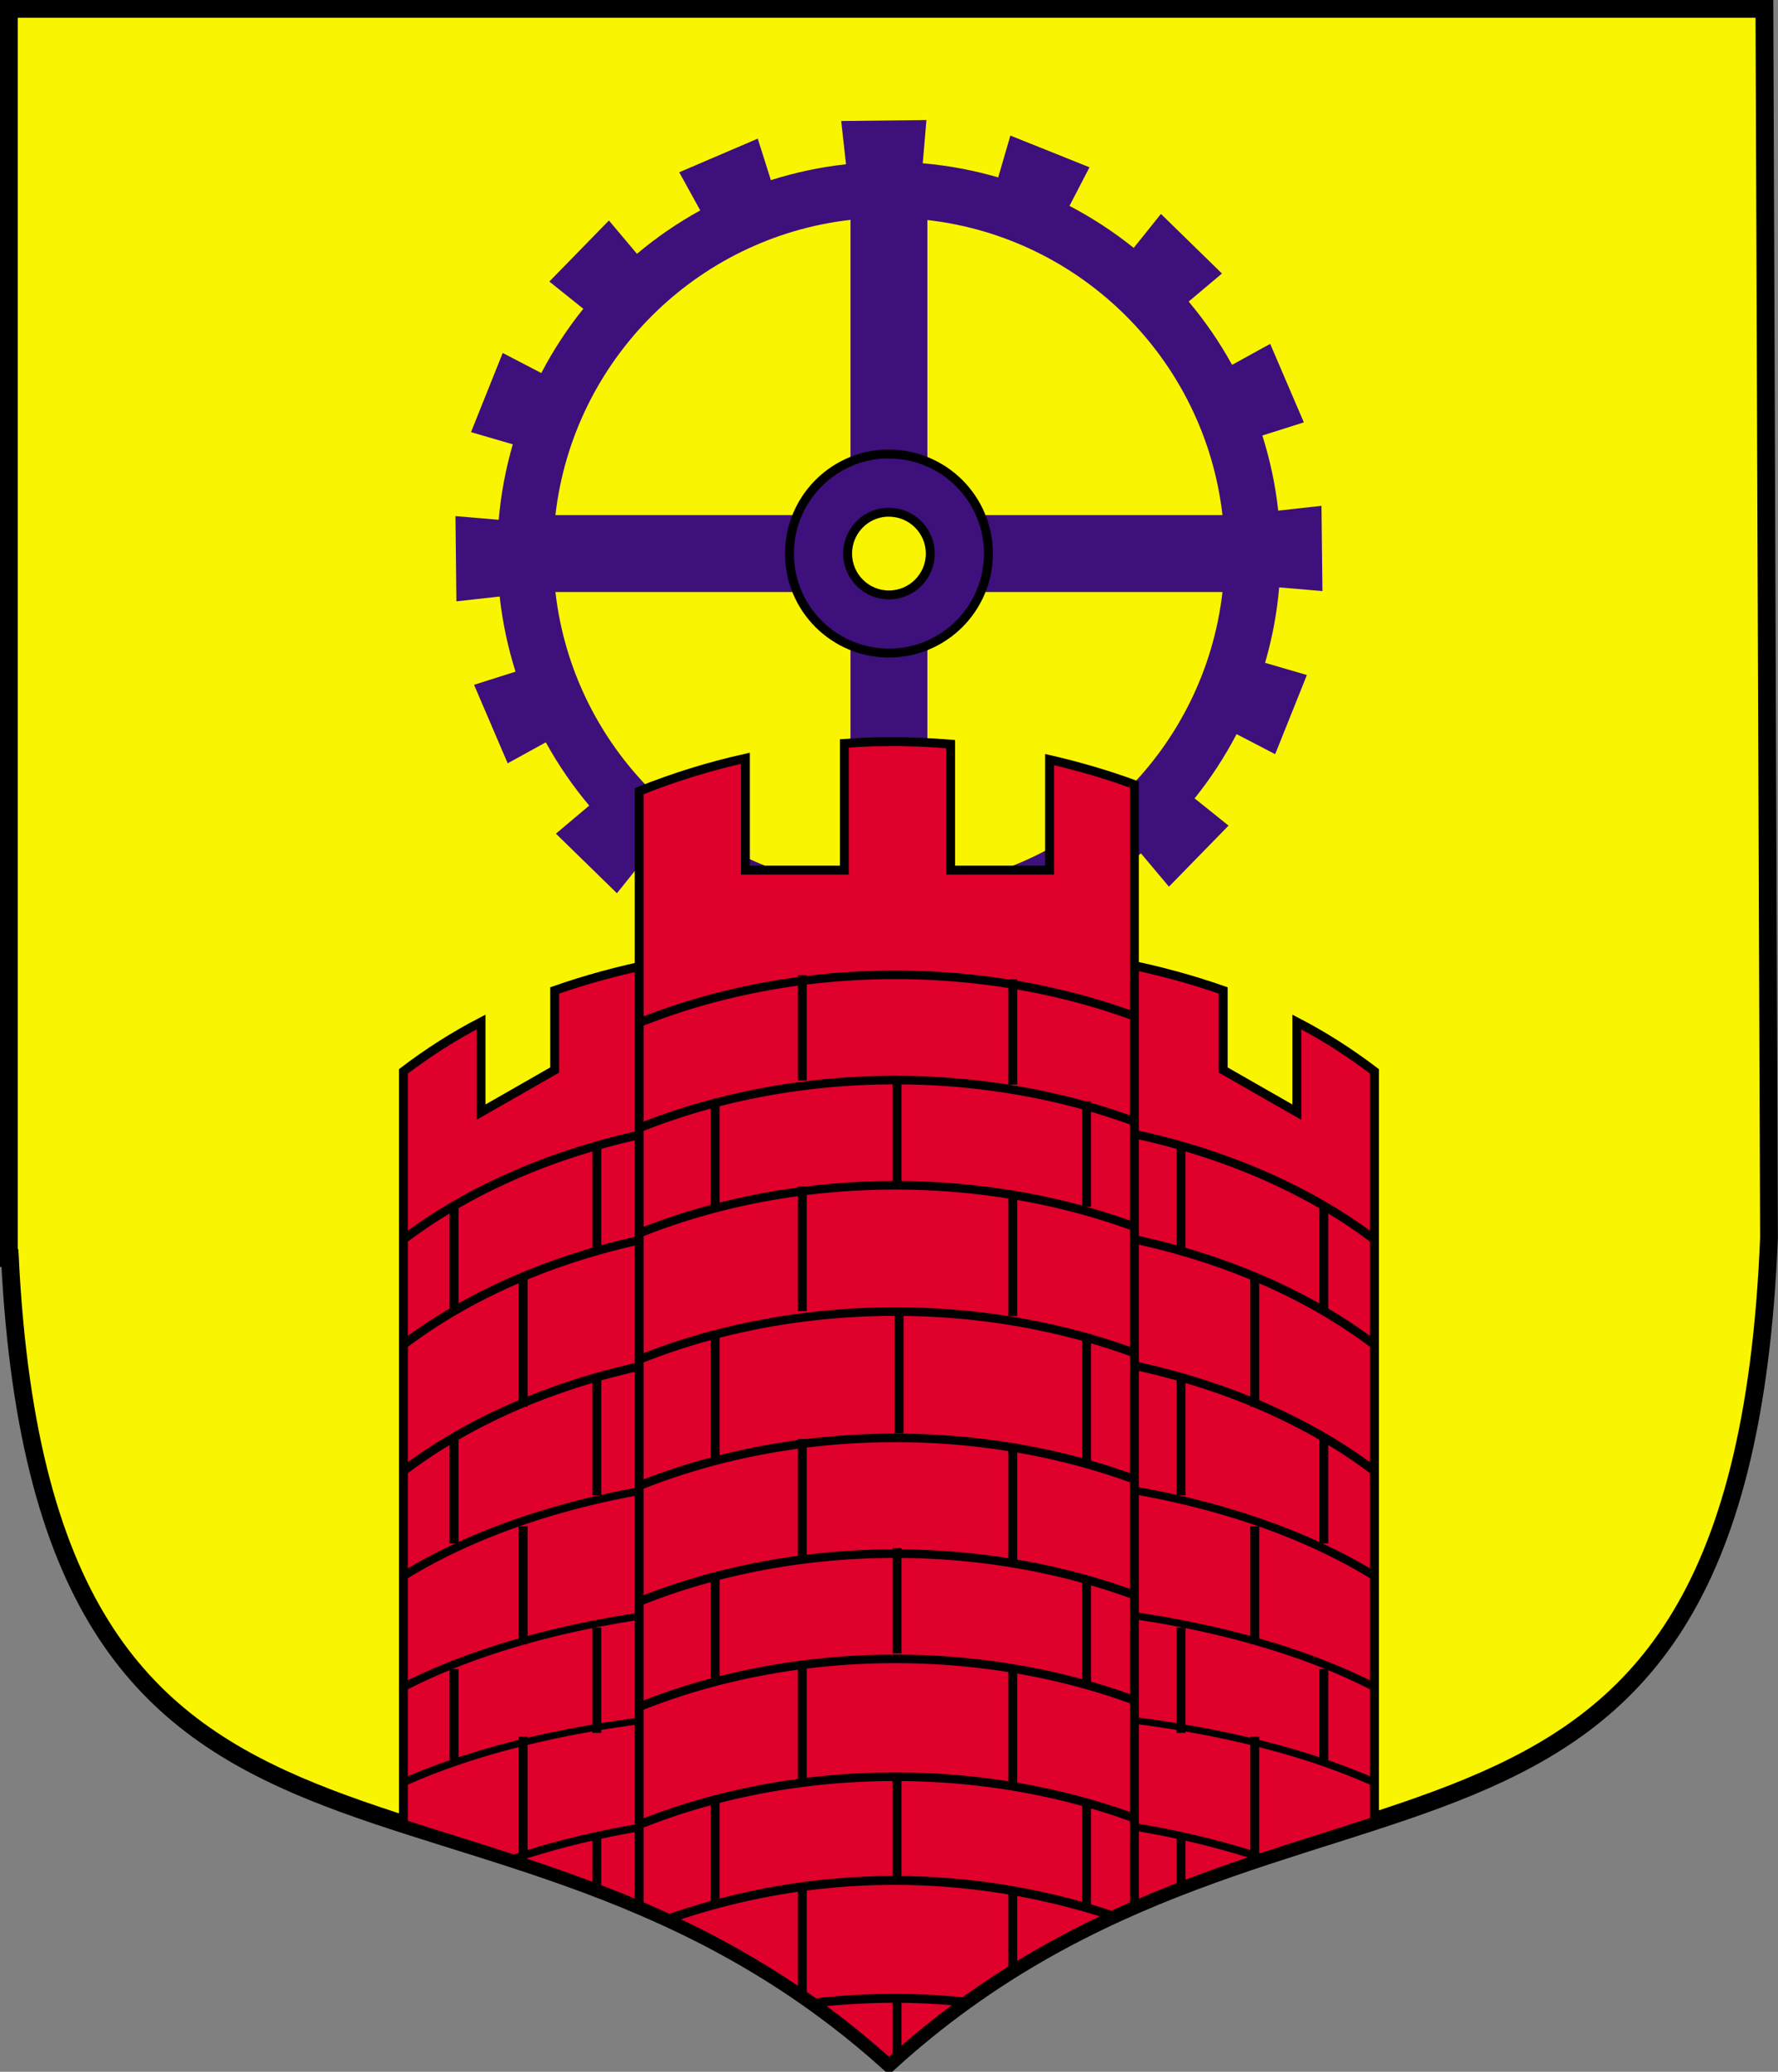 <?xml version="1.0" encoding="UTF-8" standalone="no"?>
<!-- Created with Inkscape (http://www.inkscape.org/) -->
<svg
    xmlns:inkscape="http://www.inkscape.org/namespaces/inkscape"
    xmlns:rdf="http://www.w3.org/1999/02/22-rdf-syntax-ns#"
    xmlns="http://www.w3.org/2000/svg"
    xmlns:cc="http://creativecommons.org/ns#"
    xmlns:dc="http://purl.org/dc/elements/1.1/"
    xmlns:sodipodi="http://sodipodi.sourceforge.net/DTD/sodipodi-0.dtd"
    id="svg1577"
    sodipodi:docname="_svgclean2.svg"
    viewBox="0 0 750.01 873.82"
    version="1.0"
    inkscape:version="0.48.3.1 r9886"
  >
  <rect x="0" y="0" width="750.01" height="873.82" fill="#808080" stroke="none"/>
  <sodipodi:namedview
      id="namedview79"
      bordercolor="#666666"
      inkscape:pageshadow="2"
      guidetolerance="10"
      pagecolor="#ffffff"
      gridtolerance="10"
      inkscape:window-maximized="0"
      inkscape:zoom="0.22425739"
      objecttolerance="10"
      borderopacity="1"
      inkscape:current-layer="svg1577"
      inkscape:cx="372.05262"
      inkscape:cy="348.22136"
      inkscape:window-y="0"
      inkscape:window-x="0"
      inkscape:window-width="674"
      showgrid="false"
      inkscape:pageopacity="0"
      inkscape:window-height="645"
  />
  <g
      id="g9656"
      transform="matrix(.999 0 0 .999 3.303 -88.78)"
    >
    <path
        id="path33309"
        style="fill-rule:evenodd;stroke:#000000;stroke-width:7.507;fill:#f9f500"
        inkscape:connector-curvature="0"
        d="m0.449 92.618v527.42h0.428c14.956 300.21 201.94 187.29 371.17 339.7 170.52-155.14 359.19-39.36 371.6-348.26l-1.93-518.86-741.27-0.002z"
    />
    <path
        id="path8470"
        style="fill:#3d107b"
        inkscape:connector-curvature="0"
        d="m387.88 139.55-35.99 0.41 2.03 18.26c-10.93 1.19-21.54 3.48-31.72 6.7l-5.55-17.52-33.15 14.2 8.87 16.1c-9.52 5.25-18.47 11.38-26.72 18.33l-11.84-14.07-25.16 25.77 14.34 11.5c-6.75 8.42-12.7 17.48-17.73 27.13l-16.3-8.46-13.39 33.42 17.65 5.14c-2.97 10.25-5.01 20.89-5.95 31.86l-18.26-1.56 0.4 35.99 18.27-2.03c1.19 10.93 3.47 21.54 6.69 31.72l-17.51 5.55 14.2 33.14 16.1-8.86c5.25 9.52 11.38 18.46 18.33 26.72l-14.07 11.84 25.77 25.16 11.5-14.34c8.42 6.75 17.48 12.7 27.13 17.72l-8.46 16.3 33.41 13.4 5.15-17.66c10.25 2.98 20.89 5.01 31.85 5.95l-1.55 18.27 35.98-0.41-2.02-18.26c10.92-1.2 21.53-3.48 31.72-6.7l5.55 17.52 33.14-14.2-8.86-16.1c9.52-5.25 18.46-11.38 26.72-18.33l11.83 14.07 25.17-25.78-14.34-11.5c6.75-8.41 12.7-17.47 17.72-27.12l16.3 8.46 13.39-33.42-17.65-5.14c2.97-10.25 5.02-20.9 5.95-31.86l18.27 1.56-0.41-35.99-18.26 2.03c-1.2-10.93-3.48-21.54-6.7-31.72l17.52-5.55-14.21-33.14-16.09 8.86c-5.25-9.52-11.38-18.46-18.34-26.72l14.07-11.84-25.77-25.16-11.5 14.34c-8.41-6.75-17.47-12.7-27.12-17.72l8.45-16.31-33.41-13.39-5.14 17.66c-10.25-2.98-20.9-5.02-31.86-5.96l1.56-18.26zm-32.07 42.14v124.66h-124.59c7.46-65.29 59.3-117.21 124.59-124.66zm32.47 0.07c65.3 7.44 117.13 59.31 124.6 124.59h-124.6v-124.59zm-17.38 123.38c0.37-0.03 0.77 0 1.15 0 9.63 0 17.45 7.81 17.45 17.45 0 9.63-7.82 17.45-17.45 17.45-9.64 0-17.45-7.82-17.45-17.45 0-9.26 7.18-16.87 16.3-17.45zm-139.68 33.68h124.59v124.6c-65.29-7.45-117.13-59.31-124.59-124.6zm157.06 0h124.6c-7.47 65.29-59.3 117.15-124.6 124.6v-124.6z"
    />
    <path
        id="path8472"
        style="stroke:#000000;stroke-width:3.753;fill:#3d107b"
        inkscape:connector-curvature="0"
        d="m369.88 280.58c-22.2 1.13-39.84 19.53-39.84 42.01 0 23.2 18.8 42 42.01 42 23.2 0 42-18.8 42-42 0-23.21-18.8-42.01-42-42.01-0.73 0-1.45-0.03-2.17 0zm1.02 24.56c0.37-0.03 0.77 0 1.15 0 9.63 0 17.45 7.81 17.45 17.45 0 9.63-7.82 17.45-17.45 17.45-9.64 0-17.45-7.82-17.45-17.45 0-9.26 7.18-16.87 16.3-17.45z"
    />
    <path
        id="path8476"
        style="stroke:#000000;stroke-width:3.753;fill:#df002b"
        inkscape:connector-curvature="0"
        d="m471.38 495.66v399.56c36.78-16.53 72.66-26.66 105.68-37.44v-316.59c-10.39-7.9-21.26-14.86-32.78-20.85v38.07l-31.09-17.79v-33.59c-12.94-4.54-26.81-8.36-41.81-11.37z"
    />
    <path
        id="path8478"
        d="m150.47 89.495a46.642 35.015 0 0 1 21.56 10.226"
        style="stroke:#000000;stroke-width:.804;fill:none"
        inkscape:connector-curvature="0"
        transform="matrix(4.901,0,0,4.443,-266.03,169.15)"
    />
    <path
        id="path8480"
        d="m150.47 89.495a46.642 35.015 0 0 1 21.56 10.226"
        style="stroke:#000000;stroke-width:.804;fill:none"
        inkscape:connector-curvature="0"
        transform="matrix(4.901,0,0,4.443,-266.03,213.58)"
    />
    <path
        id="path8482"
        d="m150.47 89.495a46.642 35.015 0 0 1 21.56 10.226"
        style="stroke:#000000;stroke-width:.804;fill:none"
        inkscape:connector-curvature="0"
        transform="matrix(4.901,0,0,4.443,-266.03,266.9)"
    />
    <path
        id="path8484"
        d="m150.47 89.495a46.642 35.015 0 0 1 21.56 10.226"
        style="stroke:#000000;stroke-width:.893;fill:none"
        inkscape:connector-curvature="0"
        transform="matrix(4.901,0,0,3.606,-266.03,394.67)"
    />
    <path
        id="path8486"
        d="m150.47 89.495a46.642 35.015 0 0 1 21.56 10.226"
        style="stroke:#000000;stroke-width:.978;fill:none"
        inkscape:connector-curvature="0"
        transform="matrix(4.901,0,0,3.008,-266.03,501.2)"
    />
    <path
        id="path8488"
        d="m150.47 89.495a46.642 35.015 0 0 1 21.56 10.226"
        style="stroke:#000000;stroke-width:1.049;fill:none"
        inkscape:connector-curvature="0"
        transform="matrix(4.901,0,0,2.613,-266.03,580.85)"
    />
    <path
        id="path8490"
        d="m150.47 89.495a46.642 35.015 0 0 1 11.66 3.951"
        style="stroke:#000000;stroke-width:.919;fill:none"
        inkscape:connector-curvature="0"
        transform="matrix(4.901,0,0,3.404,-266.03,554.84)"
    />
    <path
        id="path8492"
        style="stroke:#000000;stroke-width:3.753;fill:none"
        inkscape:connector-curvature="0"
        d="m495.41 571.67v44.43"
    />
    <path
        id="path8494"
        style="stroke:#000000;stroke-width:3.753;fill:none"
        inkscape:connector-curvature="0"
        d="m555.67 598.33v44.43"
    />
    <path
        id="path8496"
        style="stroke:#000000;stroke-width:3.753;fill:none"
        inkscape:connector-curvature="0"
        d="m526.51 626.86v55.89"
    />
    <path
        id="path8498"
        style="stroke:#000000;stroke-width:3.753;fill:none"
        inkscape:connector-curvature="0"
        d="m495.41 669.72v50.49"
    />
    <path
        id="path8500"
        style="stroke:#000000;stroke-width:3.753;fill:none"
        inkscape:connector-curvature="0"
        d="m555.67 696.08v44.43"
    />
    <path
        id="path8502"
        style="stroke:#000000;stroke-width:3.753;fill:none"
        inkscape:connector-curvature="0"
        d="m495.41 776.05v44.43"
    />
    <path
        id="path8504"
        style="stroke:#000000;stroke-width:3.753;fill:none"
        inkscape:connector-curvature="0"
        d="m555.67 793.52v38.37"
    />
    <path
        id="path8506"
        style="stroke:#000000;stroke-width:3.753;fill:none"
        inkscape:connector-curvature="0"
        d="m495.41 863.85v22.81"
    />
    <path
        id="path8508"
        style="stroke:#000000;stroke-width:3.753;fill:none"
        inkscape:connector-curvature="0"
        d="m526.51 733.25v49.71"
    />
    <path
        id="path8510"
        style="stroke:#000000;stroke-width:3.753;fill:none"
        inkscape:connector-curvature="0"
        d="m526.51 822.11v49.71"
    />
    <path
        id="path8514"
        style="stroke:#000000;stroke-width:3.753;fill:#df002b"
        inkscape:connector-curvature="0"
        d="m272.72 495.66c-15 3.01-28.88 6.83-41.81 11.37v33.59l-31.1 17.79v-38.07c-11.52 5.99-22.39 12.95-32.78 20.85v317.81c32.82 10.59 68.47 20.52 105.03 36.66 0.22-0.05 0.44-0.12 0.66-0.16v-399.84z"
    />
    <path
        id="path8516"
        d="m150.47 89.495a46.642 35.015 0 0 1 21.56 10.226"
        style="stroke:#000000;stroke-width:.804;fill:none"
        inkscape:connector-curvature="0"
        transform="matrix(-4.901,0,0,4.443,1010.1,169.15)"
    />
    <path
        id="path8518"
        d="m150.47 89.495a46.642 35.015 0 0 1 21.56 10.226"
        style="stroke:#000000;stroke-width:.804;fill:none"
        inkscape:connector-curvature="0"
        transform="matrix(-4.901,0,0,4.443,1010.1,213.58)"
    />
    <path
        id="path8520"
        d="m150.47 89.495a46.642 35.015 0 0 1 21.56 10.226"
        style="stroke:#000000;stroke-width:.804;fill:none"
        inkscape:connector-curvature="0"
        transform="matrix(-4.901,0,0,4.443,1010.1,266.9)"
    />
    <path
        id="path8522"
        d="m150.47 89.495a46.642 35.015 0 0 1 21.56 10.226"
        style="stroke:#000000;stroke-width:.893;fill:none"
        inkscape:connector-curvature="0"
        transform="matrix(-4.901,0,0,3.606,1010.1,394.67)"
    />
    <path
        id="path8524"
        d="m150.47 89.495a46.642 35.015 0 0 1 21.56 10.226"
        style="stroke:#000000;stroke-width:.978;fill:none"
        inkscape:connector-curvature="0"
        transform="matrix(-4.901,0,0,3.008,1010.1,501.2)"
    />
    <path
        id="path8526"
        d="m150.47 89.495a46.642 35.015 0 0 1 21.56 10.226"
        style="stroke:#000000;stroke-width:1.049;fill:none"
        inkscape:connector-curvature="0"
        transform="matrix(-4.901,0,0,2.613,1010.1,580.85)"
    />
    <path
        id="path8528"
        d="m150.47 89.495a46.642 35.015 0 0 1 12.53 4.375"
        style="stroke:#000000;stroke-width:.919;fill:none"
        inkscape:connector-curvature="0"
        transform="matrix(-4.901,0,0,3.404,1010.1,554.84)"
    />
    <path
        id="path8530"
        style="stroke:#000000;stroke-width:3.753;fill:none"
        inkscape:connector-curvature="0"
        d="m248.69 571.67v44.43"
    />
    <path
        id="path8532"
        style="stroke:#000000;stroke-width:3.753;fill:none"
        inkscape:connector-curvature="0"
        d="m188.43 598.33v44.43"
    />
    <path
        id="path8534"
        style="stroke:#000000;stroke-width:3.753;fill:none"
        inkscape:connector-curvature="0"
        d="m217.59 626.86v55.89"
    />
    <path
        id="path8536"
        style="stroke:#000000;stroke-width:3.753;fill:none"
        inkscape:connector-curvature="0"
        d="m248.69 669.72v50.49"
    />
    <path
        id="path8538"
        style="stroke:#000000;stroke-width:3.753;fill:none"
        inkscape:connector-curvature="0"
        d="m188.43 696.08v44.43"
    />
    <path
        id="path8540"
        style="stroke:#000000;stroke-width:3.753;fill:none"
        inkscape:connector-curvature="0"
        d="m248.69 776.05v44.43"
    />
    <path
        id="path8542"
        style="stroke:#000000;stroke-width:3.753;fill:none"
        inkscape:connector-curvature="0"
        d="m188.43 793.52v38.37"
    />
    <path
        id="path8544"
        style="stroke:#000000;stroke-width:3.753;fill:none"
        inkscape:connector-curvature="0"
        d="m248.69 863.85v22.81"
    />
    <path
        id="path8546"
        style="stroke:#000000;stroke-width:3.753;fill:none"
        inkscape:connector-curvature="0"
        d="m217.59 733.25v49.71"
    />
    <path
        id="path8548"
        style="stroke:#000000;stroke-width:3.753;fill:none"
        inkscape:connector-curvature="0"
        d="m217.59 822.11v49.71"
    />
    <path
        id="path8552"
        style="stroke:#000000;stroke-width:3.753;fill:#df002b"
        inkscape:connector-curvature="0"
        d="m371.38 402c-1.1 0.01-2.2 0.04-3.29 0.06-0.81 0.02-1.69-0.02-2.5 0-4.14 0.13-8.24 0.39-12.37 0.69v53.47h-41.78v-47.22c-15.21 3.4-30.21 8.02-44.85 13.91v470.37c34.8 14.82 70.52 34.99 105.47 66.47 34.35-31.25 69.4-51.52 103.63-66.47v-473.16c-11.79-4.33-23.73-7.78-35.81-10.56v46.66h-41.79v-53.19c-8.86-0.72-17.82-1.11-26.71-1.03z"
    />
    <path
        id="path8554"
        d="m78.367 145.1a49.67 38.427 0 0 1 47.053 -0.67"
        style="stroke:#000000;stroke-width:.878;fill:#df002b"
        inkscape:connector-curvature="0"
        transform="matrix(4.443,0,0,4.109,-81.591,-75.536)"
    />
    <path
        id="path8556"
        d="m78.367 145.1a49.67 38.427 0 0 1 47.053 -0.67"
        style="stroke:#000000;stroke-width:.878;fill:#df002b"
        inkscape:connector-curvature="0"
        transform="matrix(4.443,0,0,4.109,-81.591,-31.106)"
    />
    <path
        id="path8558"
        d="m78.367 145.1a49.67 38.427 0 0 1 47.053 -0.67"
        style="stroke:#000000;stroke-width:.878;fill:#df002b"
        inkscape:connector-curvature="0"
        transform="matrix(4.443,0,0,4.109,-81.591,13.324)"
    />
    <path
        id="path8560"
        d="m78.367 145.1a49.67 38.427 0 0 1 47.053 -0.67"
        style="stroke:#000000;stroke-width:.878;fill:#df002b"
        inkscape:connector-curvature="0"
        transform="matrix(4.443,0,0,4.109,-81.591,66.64)"
    />
    <path
        id="path8562"
        d="m78.367 145.1a49.67 38.427 0 0 1 47.053 -0.67"
        style="stroke:#000000;stroke-width:.878;fill:#df002b"
        inkscape:connector-curvature="0"
        transform="matrix(4.443,0,0,4.109,-81.591,119.96)"
    />
    <path
        id="path8564"
        d="m78.367 145.1a49.67 38.427 0 0 1 47.053 -0.67"
        style="stroke:#000000;stroke-width:.878;fill:#df002b"
        inkscape:connector-curvature="0"
        transform="matrix(4.443,0,0,4.109,-81.591,168.83)"
    />
    <path
        id="path8566"
        d="m78.367 145.1a49.67 38.427 0 0 1 47.053 -0.67"
        style="stroke:#000000;stroke-width:.878;fill:#df002b"
        inkscape:connector-curvature="0"
        transform="matrix(4.443,0,0,4.109,-81.591,213.26)"
    />
    <path
        id="path8568"
        d="m78.367 145.1a49.67 38.427 0 0 1 47.053 -0.67"
        style="stroke:#000000;stroke-width:.878;fill:#df002b"
        inkscape:connector-curvature="0"
        transform="matrix(4.443,0,0,4.109,-81.591,263.02)"
    />
    <path
        id="path8570"
        style="stroke:#000000;stroke-width:3.753;fill:none"
        inkscape:connector-curvature="0"
        d="m466.16 897.59c-30.32-10-61.73-14.95-93.04-14.81-31.81 0.14-63.53 5.53-93.9 16.13"
    />
    <path
        id="path8572"
        style="stroke:#000000;stroke-width:3.753;fill:none"
        inkscape:connector-curvature="0"
        d="m403.69 934.03c-10.72-1.08-21.48-1.58-32.22-1.47-10.28 0.11-20.57 0.74-30.78 1.94"
    />
    <path
        id="path8574"
        style="fill-rule:evenodd;stroke:#000000;stroke-width:3.753;fill:#df002b"
        inkscape:connector-curvature="0"
        d="m375.45 545.02v44.43"
    />
    <path
        id="path8576"
        style="fill-rule:evenodd;stroke:#000000;stroke-width:3.753;fill:#df002b"
        inkscape:connector-curvature="0"
        d="m376.34 642.76v51.26"
    />
    <path
        id="path8578"
        style="fill-rule:evenodd;stroke:#000000;stroke-width:3.753;fill:#df002b"
        inkscape:connector-curvature="0"
        d="m375.45 742.51v44.43"
    />
    <path
        id="path8580"
        style="fill-rule:evenodd;stroke:#000000;stroke-width:3.753;fill:#df002b"
        inkscape:connector-curvature="0"
        d="m375.45 838.25v44.43"
    />
    <path
        id="path8582"
        style="fill-rule:evenodd;stroke:#000000;stroke-width:3.753;fill:#df002b"
        inkscape:connector-curvature="0"
        d="m375.45 933.24v26.42"
    />
    <path
        id="path8584"
        style="fill-rule:evenodd;stroke:#000000;stroke-width:3.753;fill:#df002b"
        inkscape:connector-curvature="0"
        d="m298.69 553.9v44.43"
    />
    <path
        id="path8586"
        style="fill-rule:evenodd;stroke:#000000;stroke-width:3.753;fill:#df002b"
        inkscape:connector-curvature="0"
        d="m455.52 553.9v44.43"
    />
    <path
        id="path8588"
        style="fill-rule:evenodd;stroke:#000000;stroke-width:3.753;fill:#df002b"
        inkscape:connector-curvature="0"
        d="m298.69 652.09v54.26"
    />
    <path
        id="path8590"
        style="fill-rule:evenodd;stroke:#000000;stroke-width:3.753;fill:#df002b"
        inkscape:connector-curvature="0"
        d="m455.52 652.09v54.26"
    />
    <path
        id="path8592"
        style="fill-rule:evenodd;stroke:#000000;stroke-width:3.753;fill:#df002b"
        inkscape:connector-curvature="0"
        d="m298.69 755.61v44.43"
    />
    <path
        id="path8594"
        style="fill-rule:evenodd;stroke:#000000;stroke-width:3.753;fill:#df002b"
        inkscape:connector-curvature="0"
        d="m455.52 755.61v44.43"
    />
    <path
        id="path8596"
        style="fill-rule:evenodd;stroke:#000000;stroke-width:3.753;fill:#df002b"
        inkscape:connector-curvature="0"
        d="m298.69 849.81v44.43"
    />
    <path
        id="path8598"
        style="fill-rule:evenodd;stroke:#000000;stroke-width:3.753;fill:#df002b"
        inkscape:connector-curvature="0"
        d="m455.52 849.81v44.43"
    />
    <path
        id="path8600"
        style="fill-rule:evenodd;stroke:#000000;stroke-width:3.753;fill:#df002b"
        inkscape:connector-curvature="0"
        d="m335.46 500.59v44.43"
    />
    <path
        id="path8602"
        style="fill-rule:evenodd;stroke:#000000;stroke-width:3.753;fill:#df002b"
        inkscape:connector-curvature="0"
        d="m424.32 502.36v44.43"
    />
    <path
        id="path8604"
        style="fill-rule:evenodd;stroke:#000000;stroke-width:3.753;fill:#df002b"
        inkscape:connector-curvature="0"
        d="m335.46 589.83v52.58"
    />
    <path
        id="path8606"
        style="fill-rule:evenodd;stroke:#000000;stroke-width:3.753;fill:#df002b"
        inkscape:connector-curvature="0"
        d="m424.32 591.93v52.59"
    />
    <path
        id="path8608"
        style="fill-rule:evenodd;stroke:#000000;stroke-width:3.753;fill:#df002b"
        inkscape:connector-curvature="0"
        d="m335.46 696.39v50.61"
    />
    <path
        id="path8610"
        style="fill-rule:evenodd;stroke:#000000;stroke-width:3.753;fill:#df002b"
        inkscape:connector-curvature="0"
        d="m424.32 698.41v50.61"
    />
    <path
        id="path8612"
        style="fill-rule:evenodd;stroke:#000000;stroke-width:3.753;fill:#df002b"
        inkscape:connector-curvature="0"
        d="m335.46 791.02v50.61"
    />
    <path
        id="path8614"
        style="fill-rule:evenodd;stroke:#000000;stroke-width:3.753;fill:#df002b"
        inkscape:connector-curvature="0"
        d="m424.32 793.05v50.61"
    />
    <path
        id="path8616"
        style="fill-rule:evenodd;stroke:#000000;stroke-width:3.753;fill:#df002b"
        inkscape:connector-curvature="0"
        d="m335.46 886.28v43.47"
    />
    <path
        id="path8618"
        style="fill-rule:evenodd;stroke:#000000;stroke-width:3.753;fill:#df002b"
        inkscape:connector-curvature="0"
        d="m424.32 887.86v31.34"
    />
  </g
  >
</svg
>
